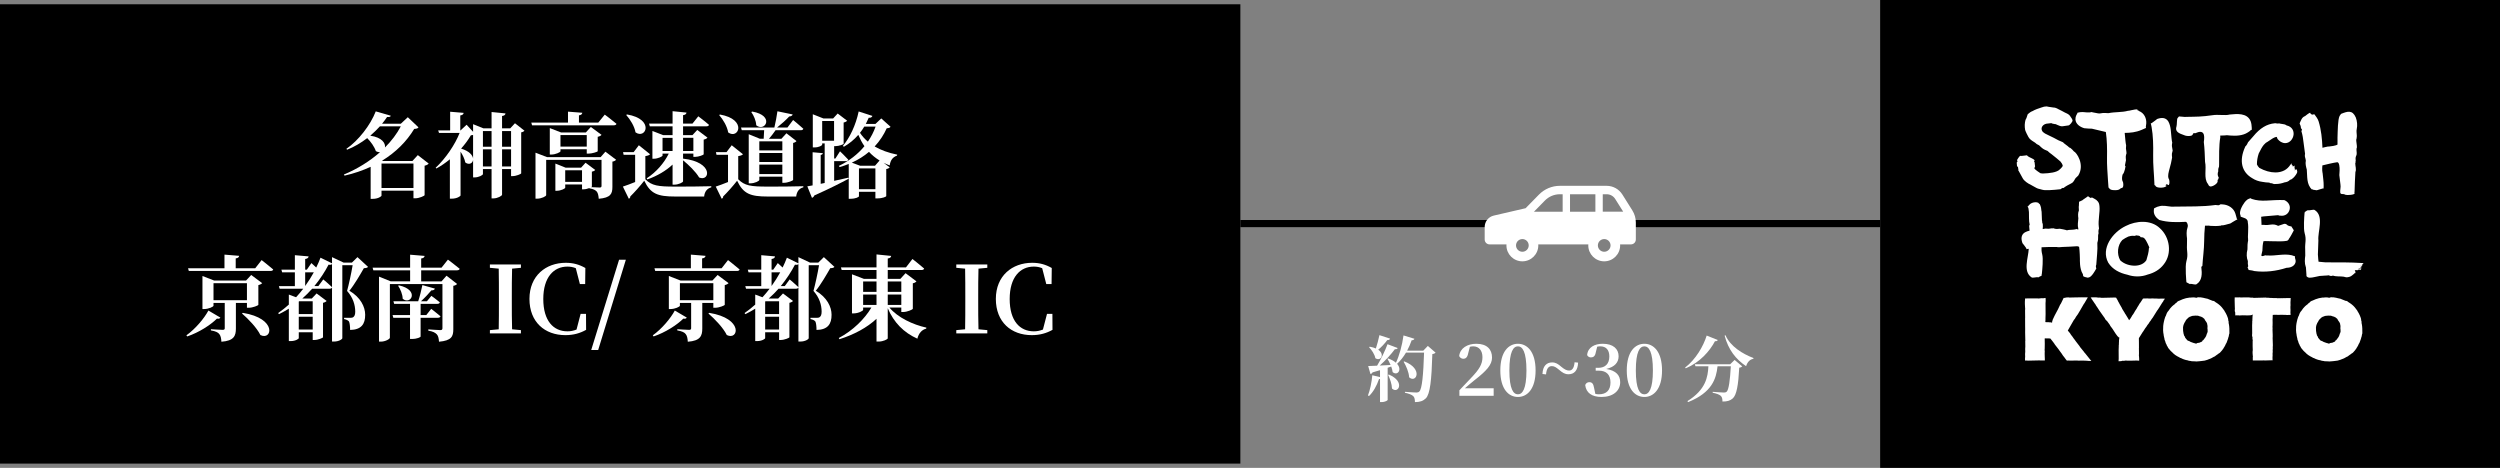 <?xml version="1.0" encoding="UTF-8"?><svg id="uuid-1403c3d6-3b88-4e1f-aebf-d1fe9d5de3ea" xmlns="http://www.w3.org/2000/svg" width="349.95" height="65.494" viewBox="0 0 349.95 65.494"><rect x="0" y="0" width="349.95" height="65.494" fill="#808080" stroke="none"/><defs><style>.uuid-f7747b91-926f-4521-b48e-ea54ba72203c{fill:#fff;}.uuid-188cc877-7164-419f-9692-8676e90a36f8{fill:none;stroke:#000;stroke-miterlimit:10;}</style></defs><g id="uuid-3ff93d63-25af-45c7-8cae-924be247fedf"><rect y=".598" width="173.626" height="64.297"/><rect x="263.183" width="86.767" height="65.494"/><path class="uuid-f7747b91-926f-4521-b48e-ea54ba72203c" d="M290.519,16.695c-.003-.436.168-.633.322-.945,0,0,.03.015.076.008.046-.007.249-.054.249-.054.469-.071.896.075,1.311.031.048-.005.108.001.156-.01,0,0,.004-.019.062-.04.059-.021.239.041.239.041,1.538.344.64-.005,2.208.115.876-.189,1.911-.098,2.717-.329.142-.01.308-.033.464-.081.259-.067.781-.148.841-.117.059.031.041.107.041.107,0,0,.023.046.1.038.03-.001.055.032.066.045.018.022.039.029.051.04.726.28,1.065,1.033,1.011,1.746l-.066.509s.071.074.018.115c-.053.041-.152.067-.152.067l-.439.194c-.855.363-1.584.416-2.379.43.041.367.056.736.101,1.079.028.253.055.488.099.656l-.025.443c.02.13.044.307.064.475.002.017-.015.113-.015.113,0,0,.004-.022.025-.023s.02.034.01.085c-.037.132-.093.289-.107.432-.016.133.013.395.028.546-.039.258-.09.503-.147.745.006.004.034.007.028.033-.006.025-.025.074-.017.081.005.004.011-.005.027-.035.005-.008.007-.007.008-.002.001.005-.007.02-.001.02.006-.001.009-.014.011-.016.012-.011.022-.019.029-.016,0,0-.092.895-.417,1.222-.071.305-.114.613-.015.894.099.125.109.306.121.445-.006.182.015.286-.093.471,0,0-.056.034-.119.059-.034.013-.065.013-.101.028-.065.025-.122.048-.137.054,0,0.0.041-.01.046.001.007.014-.016.029-.016.029-.254.218-.597.202-.908.194-.222-.019-.52-.04-.64-.264,0,0-.021-.035-.034-.058-.031-.018-.059-.015-.077-.058-.018-.043 0-.051-.001-.089-.01-.302-.05-.631-.068-.937-.064-1.054-.157-2.123-.133-3.162.022-1.197.008-2.399-.164-3.571l-1.97-.469c-.136-.005-.525.008-1.046-.06-.572-.163-1.218-.573-1.244-1.253ZM301.174,17.745c.232,1.292.249,2.626.225,3.954-.031,1.347.135,2.744.178,4.092.001.033.002.09.003.122.009.005.023-.012.038-.003.011.006-.003.01.019.025.022.015.033.005.041.01.014.023.034.058.034.058.12.225.418.245.64.264.312.007.672-.009.926-.227,0,0,.121-.092.094-.078-.027.014-.103.053-.103.053-.052.021-.133-.02-.117-.104.006-.033.046-.043.066-.073.02-.03.022-.039.082-.043.027-.002.09.021.15.046.026.011.001.034.018.052.01.011.02.014.038.012.007-.001.019-.006.027-.007.01-.001.03-.013.035-.004.004.007.011.014.011.014.009-.015.024-.034.031-.048.081-.159.064-.261.07-.428-.012-.138-.022-.32-.121-.445-.146-.413.015-.886.122-1.321.145-.53.285-1.038.37-1.603-.015-.15-.044-.413-.028-.546.013-.143.107-.358.107-.432s-.082-.474-.109-.65l.018-.344s.011-.018.029-.041c.018-.023.003-.058.003-.058-.043-.168-.07-.403-.099-.656-.097-.75-.05-1.625-.45-2.336-.351-.567-.951-.555-1.492-.367-.024.008-.079.022-.102.031-.015.012 0.0.019-.016.032-.094.074-.2.152-.292.225-.05.037-.292.211-.434.315-.044.032-.114.015-.131.027,0,0,.021.025.03.068.009.043.087.412.087.412ZM305.741,18.924l-.06-.025c.265.134.618.164.89.127.626-.081.16-.461.731-.379,1.206-.556,1.351.193,1.188,1.235.111.915.139,1.849.172,2.775.231.961-.226,2.311.401,3.086.069.146.14.321.34.362.348.026,1.013-.404,1.021-.715.001-.055-.003-.098-.004-.138l-.003-.066c.016-.024.064-.04.081-.065.033-.048.032-.146.056-.192,0,0,.005-.004.02-.003.004 0.0.007-0.0.009-.002.007-.004.009-.015.009-.015-.079-.167-.151-.33-.158-.509-.008-.145.028-.292.08-.432-.028-.223.011-.454.113-.64 0-.032-.017-.026-.017-.059 0-.03.019-.099.019-.13.01-1.228-.039-2.758.171-3.945l-.023-.214c.015.003.074-.008.178-.009.251-.001.522-.013.777-.044 0,0,0-0.0.001-0.0.138.015.278.03.426.042.814.066,1.771.039,2.497-.438,0,0,.129-.088.287-.195.045-.031.1-.118.145-.149.078-.053.089.041.107.017.018-.024.011-.128.006-.178-.004-.044,0-.121-.003-.164-.022-.293-.034-.577-.159-.902-.485-1.189-1.934-1.022-2.947-.926-.543.172-1.65-.038-2.378.091-1.559.223-2.107.205-3.689.234-.095.026-.291.006-.41-.011-.167-.019-.43-.037-.602-.05,0,0-.134.157-.181.212-.142.095-.091.972-.161,1.153-.278.786.376,1.013,1.071,1.259ZM321.937,17.325c.011-.007-.005.049.001.061.049.101.108.219.121.317l.03.234.083.113c.028.038.029.037.032.033-.005-.011.013-.022.013-.022.002-.003.013.055.003.1l-.032.145s-.057-.015-.044.029l.012.044c.161.523.241,1.058.306,1.658.056.483.122,1.021.202,1.515-.011.034-.021.068-.025.099-.024.102.001.25.014.321.056.237.103.32.116.521-.094.415.032.869.135,1.242.092.958-.068,2.059.726,2.798.019.003.052.006.065-.059.005-.024.055.077.083.082.122.019.268.041.345.053l.163.025.084-.021c.098-.024.539-.172.774-.232.069-.018.107.033.108.003.001-.03.001-.037.003-.088.004-.107.01-.275.01-.275.011-.597-.087-1.113-.134-1.682l-.011-.103s-.011-.028-.011-.028c-.094-.36-.024-1.055-.024-1.055.409-.095,1.513-.376,2.075-.447.298-.01.352.697.337,1.157-0.0.215-.015.432-.039.647.056.437.111.875.158,1.314.075.392-.079.768-.027,1.163.011.055.068.105.108.149.01.029.424.028.429.042.146.096.313.114.48.121.202 0.0.645-.019.885-.126.038-.017.096-.041.114-.092.018-.051-.037-.004-.037-.035.001-.07.022-.23.024-.299.015-.891.067-1.781.115-2.671.162-.366-.015-.804-.018-1.192-0-.035.003-.071.036-.126.033-.054-.023-.057-.014-.095.01-.043.023-.084.041-.124-.029-.232-.045-.478.045-.691.007-.02.027-.061.031-.082l-.033.098.018-.03c.144-.285.047-.591.045-.85-.005-.163.018-.256.06-.359.004-.367-.078-.637-.093-.927-.006-.141.013-.238.045-.318.009-.022.025-.081.036-.106.011-.026-.043-.021-.043-.021,0,0,.038-.072.038-.096.001-.098.003-.205.003-.205.005-.259-.09-.571-.005-.913.108-.474.054-1.102-.135-1.594-.476-1.089-1.145-.869-2.067-.504l-.204.296c-.256.526-.255,2.035-.291,3.045-.011.301.02.53-.001.784l.006.065c.007.077-.003.088.004.086-.017.067-.402.184-.599.211-.115.015-.421.048-.654.089-.025-.004-.047-.008-.062-.011l-.082.015c-.218.033-.511.121-.718.165-.054-1.252-.166-2.487-.537-3.692-.101-.351-.374-.7-.591-.995-.015.003-.044.015-.079.017-.046.003-.104-.004-.155.002-.026.003-.051.007-.072.011-.012.003.073.089.061.091-.023.005-.055-.056-.078-.051-.081-.065-.195-.161-.264-.216-.017-.014.03-.015.002-.078-.021-.002-.152.061-.152.061,0,0-.454.292-.571.416-.466.155-.588.649-.766,1.035.008.018.008.053.043.032ZM283.646,34.889c.009-.003.031-.016.056-.023.049-.013.11-.021.11-.021l.17-.018c-.049,1.274-.858,3.17.401,4.003.175.114.718-.088.917-.006,0,0,.027.015.064-.013.037-.027.072-.053.072-.053l.277-.136.111-.066s-.051-.008-.045-.057c.005-.046.031-.102.04-.183.067-.611.207-2.095.054-2.686-.111-.426-.119-.727-.099-1.017.721-.044,1.447-.049,2.173-.036.009.002.016.004.028.008l.065.019c.043-.003.199.001.246-.001.108-.006.262-.019.417-.032.68-.016,1.366-.06,2.048-.104.104.015.204.038.283.085-0.0.002,0,.007.001.02.088.496.111,1.702.111,1.702,0,0-.073,1.339.393,2.067.094.147-.014.3.152.377.183.076.326.103.488.133.026.005.058.005.063.032l.063-.028.126-.029c.367-.087.835-.917.974-1.177.026-.049.053-.114.051-.121-.002-.007-.009.009-.019.005-.007-.003-.015-.013-.021-.031-.032-.091-.066-.262.022-.452.052-1.008.214-2.011.148-3.027-.001-.016-.028-.076.003-.061.031.015.016-.038.025-.065.07-.205.084-.443.08-.613-.01-.14-.004-.447.026-.501l.037-.111-.019-.281c-.012-.132.041-.288.082-.416l-.032-.253c-.11-.884.182-2.062.098-2.845-.013-.066-.031-.335-.074-.399-.086-.213-.209-.363-.377-.496-.08-.079-.451-.256-.581-.33-.005-.003-.01-.008-.015-.011-.001.013.009.017.003.016-.019-.004-.034-.003-.041-0-.047.017-.103.038-.163.06-.035-.023-.036-.043-.069-.062-.036-.021-.105-.043-.137-.067-.021-.016-.041-.055-.059-.067-.02-.013-.037-.004-.055-.012-.024-.01-.028-.07-.047-.058-.006.004-0.0.012-.019.037-.019.025-.045.04-.075.059-.188.123-.498.327-.601.412-.029.023-.055.049-.082.074l-.44.202s-.019-.011-.027.013c-.008.023-.001.03-.002.045-.007.143-.013.3-.018.459-.001.03-.005.064-.009.099-.001.007-.011.019-.012.026-.001.011.006.018.005.029-.004.03-.007.06-.007.086-.003.168.015.305.02.451-.002.016 0.0.018-.002.031-.147.323-.118.754-.074,1.087-.03.472-.141.966-.008,1.452,0,0,.071.129-.075.104-.037-.01-.089-.029-.14-.044-.027-.008-.058-.012-.075-.019-.017-.007-.013-.013-.018-.014,0,0,.004.018-.004.032-.008.014-.049.022-.049.022-.267.077-.674.068-.967.094-.041.002-.099.013-.164.031-.022.006-.098.025-.121.033-.03-.008-.007-.027-.037-.035-.306-.078-.615-.147-.945-.197-.145.014-.399.042-.527.027-.138-.013-.29-.067-.417-.103-.026.003-.02.033-.048.036-.022.003-.077-.022-.1-.019-.168.02-.348.044-.479.064l-.427-.025c-.107.027-.243.048-.391.067.025-.228.036-.463.012-.702-.008-.078-.059-.113-.074-.192s.003-.204-.023-.284c-.004-.015-.013-.03-.018-.045-.018-.441-.036-.863-.048-1.218l-.001-.03c-.005-.007-.013-.013-.018-.019-.019-.325-.067-.644-.222-.968-.005-.011-.023-.067-.031-.046-.008.021-.01.028-.01.028,0,0,.001-.008-.015-.038-.015-.03-.062-.035-.062-.035-.015-.021-.089-.123-.089-.123-.107-.038-.236-.084-.35-.087-.391.002-.743.118-.997.44,0,0-.058.084-.094.132-.022.03-.091.026-.091.026,0,0,.008.029.017.045.026.042.043.025.06.066.017.04.055.131.055.131,0,0,.002.004.004.009.037.177.059.345.07.532.033.576-.039,1.195.103,1.772l-.012.011-.011.002s.016.023.015.048c-.001.025-.009.035-.009.035,0,0-.004-.035-.017-.026q-.013.008-.02.021c-.007.013-.024.013-.024.013-.001-.002 0.0.005.003.03.011.106.047.416.061.692-.229.054-.452.128-.66.245-.549.34-.536.922-.352,1.445.007.021-.007.035.01.06.014.022.014.003.026.019.071.091.17.221.241.31.032.044.171.236.272.374.046.063-.015.16.014.152ZM302.335,31.94c1.404,1.256,1.738,3.549.568,5.04-.571.768-1.388,1.223-2.265,1.45-.897.345-1.929.35-2.837.028-1.071-.23-2.092-.737-2.693-1.696-1.063-1.972.594-4.242,2.457-5.13,1.429-.733,3.497-.912,4.77.309ZM300.182,33.375c-.163-.183-.406-.163-.519-.17-.013-.001-.025-.002-.034-.004-.007-.011.014-.011.011-.02-.003-.009-.029-.026-.036-.039-.043-.099-.155-.138-.273-.158l-.108-.009c-.096-.036-.186-.045-.283-.001l-.09.043c-.27-.028-.525-.017-.786.061-.05.008-.095.023-.142.035-.293.131-.576.293-.839.482-.684.713-.794,1.974-.295,2.843.551.525,1.357.77,2.102.751.634-.022,1.226-.255,1.561-.766.16-.509.337-1.18.352-1.631-.007-.159.013-.099.063-.131.021-.015.018-.056-.033-.095-.03-.026-.304-.803-.65-1.191ZM313.199,30.706s-.075-.019-.084-.081c-.005-.034-.026-.094-.026-.094l-.17-.602c-.227-.8-1-1.271-1.776-1.315l-.302-.019-.176.098c-.037.02-.047.027-.06.037-.028.026-.43-.034-.465-.036-.905.124-1.847.184-2.802.198-.297-.002-3.151.034-3.369.037-.558-.036-1.221-.241-1.795-.033-.059.011-.117.023-.178.045-.091.028-.381.18-.479.236,0,0-.028.351-.028.351-.017.536.325.968.762,1.26,1.229.36,2.497.327,3.733.263.012.008.037.023.037.023.13.087.17.205.217.398.006.027.007.058.012.086-.005.07-.01.14-.015.211-.005.015-.014.03-.019.045-.194.552-.137,1.088-.075,1.591-.012.32-.017.616-.01.865-.051.999.201,1.331-.077,2.285-.217.746,0,2.956,0,2.956l.428.225.089.047c.025-.01-.003-.048.031-.049.24-.011.693.157.848.062.817-.507.807-1.469.689-2.43.011-.013.025-.02.034-.035,0,0,.018-.029.03-.048.026-.014.064-.035.083-.045.065-1.143.244-2.326.251-3.472.008-.729.036-1.458.116-2.177.036.002.073.005.105.005.118.002.243-.002.362-.007.006-.003.015-.008.022-.011.083.017.168.03.25.041.507.043,1.007.036,1.499-.031.021-.003.051-.011.061-.018.036-.026-.016-.05.005-.049.04.002.153.034.198.026.233-.042.464-.098.693-.169.089-.028.243-.053.332-.085.104-.039.194-.125.357-.218.175-.099.36-.21.499-.291.039-.023.184-.047.163-.073ZM321.241,35.949l-.033-.061s.042-.008.054-.017c.013-.009.003-.022.003-.022,0,0-.091.002-.163-.016-.136-.034-.296-.1-.296-.1-1.113-.264-2.268.11-3.39.027-.061-.004-.191.006-.252-.001-.037-.004-.006-.026-.043-.032-.092.022-.381.156-.469.119-.023-.003-.028-.02-.058-.04-.03-.019-.05.018-.059.013.003-.037.016-.123.034-.201.033-.151.09-.373.121-.532-.001-.376.044-.964.157-1.328.198-.009.396-.017.611-.003.22.008.664.016.885.019.509.006,1.279.04,1.78-.066.048-.006.147-.063.219-.148.024-.028.012-.058.038-.092.228-.308.506-.833.632-1.079.014-.028.028-.066.038-.086.02-.039.045-.059.045-.059-.062-.148-.268-.379-.367-.568l-.027-.005s-.005.024-.018.024c-.013-0-.003-.016-.029-.007-.026.008-.026.029-.026.029,0,0-.006-.101-.063-.071-.054.029-.166-.031-.166-.031-.34-.085-.207-.281-.65-.284-.009-.005-.841.29-.851.285-.785-.42-1.219-.013-2.017-.14-.068.004-.232.004-.308.007-.008-.16-.044-.978-.048-1.084.001-.02-.048.001-.051-.003-.015-.101.677-.119,1.135-.168.377-.032.912-.072,1.323-.113.035.013.039.066.075.076.031.009.094-.025.125-.018.04.009.08.015.12.02.568.069,1.105-.235,1.256-.883.133-.585-.23-1.077-.742-1.3-.776-.046-1.737.031-2.503.068-.717.035-1.389-.004-2.06-.231-.064-.037-.181-.106-.181-.106-.121.05-.367.128-.448.207-.285.211-.471.499-.645.787-.211.392-.412.766-.365,1.252.013.022.032.056.05.088.011.072.039.255.039.255.128.048.316.115.444.16.32.091.568.284.553.65.155.739-.059,2.077.052,2.358-.004.022-.037.044-.036.068.002.062.038.031.035.048-.031.187-.073.393-.087.61-.014.23-.018.446-.013.679-.161.615-.127,1.184.058,1.643-.019.242-.011.484.047.724-.022.043-.067.121-.071.137-.004.015-.027.014-.03.019-.003.006.019.01.006.018-.004.011.013.009.017.016.004.009.008.018.012.027.04.086.079.174.121.256.009.017-.041.032-.032.049.043.006.146.013.193.019.218.029.473.065.659.132,1.508.196,3.06.009,4.504-.461.5.005,1.087-.199,1.24-.739.07-.218-.023-.5-.058-.599l-.028-.194ZM330.637,36.988c.01.002.048.006.053.004.016-.007.004-.027.018-.034.032-.017.065-.016.087-.031.033-.024.056-.097.027-.086-.035.014-.048-.013-.097-.02-1.712-.113-3.471-.095-5.196-.096-.564-.05-.983-.1-.978-.09.006.012-.085-.63-.092-1.002l.068-1.973c-.124-1.256.853-3.411-.527-4.268-.178-.108-.716.109-.917.033,0,0-.07.013-.133.037-.063.024-.199.143-.199.143l-.147.072s.025.007.021.048c-.002.019-.031.058-.033.085-.043.489-.173,2.187.012,2.823.278.954.026,1.287.077,2.285-.007.249-.002.545.01.865-.062.503-.119,1.038.075,1.591.005.015.013.03.019.045.029.422.059.826.08,1.171.001.015-.028.007-.027.022l.032.053c.101.133.287.214.451.208.463-.003.925-.173,1.381-.242.123-.002.245-.012.365-.027.015 0.0.03-.002.045-.001.016-.013.254-.015.278-.022.172-.014.36-.005.539-.037.017-.004.039-.008.063-.012.046.024.1.053.122.063.091.028.174.049.271.033.068-.013.125-.032.179-.051.468.165,1.031.081,1.486.151.16.021.265.078.407.101.016-.002.023-.013-.003-.033-.011-.009.079.022.093.02.275-.04.495-.078.753-.308.091-.086.164-.141.221-.181.027-.019.012-.084.057-.072.034.009.09.001.108-.012.018-.013.032-.034.039-.051.006-.016-.016-.035-.019-.062-.003-.034-.006-.077-.017-.141-.003-.021.009-.044.004-.069-.001-.005.041-.006.04-.01-0-.001-.029-.006-.033-.008-.003-.001-.002-.003-.003-.005-.001-.001-.001-.002-.003-.002-.012-.004-.034-.007-.035-.009-.007-.015-.019-.033-.022-.046-.003-.006.005-.012.009-.017.002-.003.004-.005.002-.008-.005-.008-.064-.01-.068-.018.006-0.0.058.001.064.001.132-.004.313.048.434.013.005-.002.008-.005.009-.009.003-.007.003-.016.013-.014.024.004.095-.007.068-.018-.03-.001-.074-.004-.104-.004-.024-.001-.056.002-.043-.014.013-.016.03-.007.059-.011.042-.006.083-.005.125-.002.033.003.061.003.094.007.025.003.05.002.076.005.014.001.029.007.042.007.014 0.0.028-.001.042-.005.007-.003.014-.006.021-.011.02-.015.001-.036.015-.052.008-.01.021-.018.042-.026-.108-.003-.357-.027-.396-.037-.009-.002-.013-.006-.014-.01-.001-.005.03-.006.036-.011.004-.004.011-.007.014-.011.004-.005-.001-.008-.018-.012-.027-.006.033-.004.051-.005.064-.001.139.012.208.018.026.002.052.004.076.003.006-0.0.01-.002.013-.004.004-.003.008-.007.016-.009.005-.004-0-.007.003-.018.003-.009.007-.017.01-.025.002-.006.004-.012.004-.019 0-.006.011-.023.018-.026.012-.006.044-.006.065-.007.005-0.0.008-.002.011-.004.004-.003.005-.006.005-.006,0,0-.078-.002-.142-.004-.003,0-.029-.001-.029-.001,0,0,.001.004.002.005.003.003.011.007.009.007-.014-0-.029-.002-.037-.002-.001,0-.007-.005-.005-.007.003-.002.006.001.013-.003.003-.002-.022-.002-.021-.01 0-.004.002-.022.004-.041 0-.005.001-.009.001-.014 0-.004-.008-.013-.008-.017 0-.003.003-.004.006-.005.003-.001.005-.003.004-.009-.001-.004.001-.008.004-.011.008-.007.035-.005.059-.004.004 0.0.007 0.0.009-0.0.005-.001-.002-.007.003-.008.008-.002.025.002.035.002 0-.012-.001-.026.001-.038.003-.016.023-.033.028-.045.006-.014-.003-.031-.026-.034-.054-.002-.108-.003-.163-.005-.016-.014.03-.015.052-.019.024-.005.109.004.13-.003.024-.008.036.002.053-.008.008-.005.023-.01.027-.017.008-.014.002-.034.009-.051.014-.032.042-.053.05-.083.003-.01.004-.02.001-.032-.003-.019-.021 0-.029-.009-.003-.003-.006-.006-.011-.009-.009-.005-.032-.006-.045-.008-.018-.003-.02-.002-.026-.007-.006-.005.011-.004.039.001ZM314.673,19.931c-.068.182-.167.353-.3.517-.017.021.001-.058-.016-.037-.039.051-.064.13-.078.145-.881,1.926-.514,3.53,1.003,4.397.406.267.88.437,1.406.504.308.06.651.097,1.013.107.009.005.01.012.018.012.002,0,.017-.002.027-.004-.007.003-.014.008-.004.014.017.011-.066.009-.079.023-.02.022.011.005.033.009.022.004.104.017.104.017.17,0,.317.036.435.105.025.017.063.024.129.024.053,0,.118-.005.172-.011,0,0,.071.001.071.001.38,0,.786-.078,1.192-.228.319-.032.592-.157.735-.337l.033-.019.187-.068c.35-.214.635-.61.772-.883.092-.179.006-.381.004-.381v0c-.009-.071-.053-.147-.126-.147l-.034.005-.026.014-.039.057c-.012.018-.032.048-.053.076l-.005-.003c-.002-.001-.004-.002-.006-.003-.006-.002-.013-.003-.02-.01-.003-.003-.006-.008-.009-.015-.002-.004.012-.034.012-.043 0-.012-.013-.003-.014-.009.014-.019.028-.038.04-.059,0,0,.013-.037.017-.05.004-.012-.028-.019-.029-.027-.001-.008-.011.012-.016.02-.005.009-.014.005-.014.005l.013-.03s.006-.012.007-.019c.001-.004-.002-.005-.002-.007-.001-.003-.004.009-.006.014-.002.004-.005.006-.005.006l.005-.023-.008-.004-.015-.007 0-.022c-.003-.04-.007-.062-.01-.086-.001-.005-.001-.01-.001-.015,0-.023.011-.05.01-.065-.001-.024-.033-.007-.036-.013.018-.036.043-.084.056-.122.002-.007.002-.009.001-.011-.002-.002-.007-.001-.008-.008-0-.003.012-.019.006-.024-.019-.015-.028-.045-.031-.036-.003.009-.024.022-.031.028-.005.004-.01.009-.015.014-.015.016-.03.035-.045.035-.008,0-.026-.006-.058.004-.008.003-.017.006-.027.011-.016.008-.035.02-.057.037-.009.007-.017-.004-.026.005.002-.019.028-.072.026-.088-.007-.048-.055-.051-.061-.086-.001-.006-.002-.011-.004-.016-.005-.013-.012-.02-.012-.02,0,0-.031.041-.05.057-.006.005-.011.013-.014.012,0,0,.01-.017.012-.024.001-.004-.005-.001-.004-.006.001-.004.003-.009.005-.013.002-.004.016-.022.017-.026.005-.011.001-.016-.008-.011-.026.014-.004-.14-.013-.151,0,0-.025.07-.057.083l-.032.013s.033-.055.015-.051l-.018.004.07-.097s.016-.042.014-.061c-.003-.023-.039.042-.06.063-.048.047-.104.109-.127.142-.238.369-.532.645-.874.822-.361.183-.778.279-1.211.279l-.043 0c-.711,0-1.485-.222-2.226-.633-.143-.137-.259-.3-.343-.484-.006-.508.077-1.011.25-1.529l.089-.176c.179-.358.382-.763.625-1.045.095-.11.18-.193.274-.272.177-.095.354-.218.525-.337.297-.206.605-.419.91-.49.025-.003.044-.006.06-.006s.029.002.046.01c.019.02.051.123.067.172.012.038.023.072.041.105l.027.03c.125.137.233.255.434.38.204.114.41.172.612.172.65,0,1.104-.601,1.167-1.182.055-.508-.171-1.113-.977-1.298-.184-.15-.425-.179-.639-.204-.095-.011-.184-.022-.259-.042l-.131-.033-.142.007c-.041.006-.081.009-.122.009-.088,0-.182-.014-.279-.042l-.012-.004-.012.002c-.033.004-.058.007-.076.011l-0-.001c-1.086.097-2.058.688-2.971,1.804l-.757.86-.004.011ZM284.204,25.831c.059.03.152.085.259.147.528.307.772.434.963.461.248.075.65.184.845.177h.002c.211.006.42.004.625-.003.504-.018,1.005-.07,1.407-.113,0,0,.073-.01.136-.017s.074-.067.102-.084.136-.086.169-.088c0,0,.095-.001.155-.005.059-.004.118-.101.118-.101.106-.091.568-.344.934-.526l-.001-.002c.372-.169.447-.507.623-.743l.365-.351.03-.05c.914-1.515-.275-3.215-.635-3.343-.117-.169-.343-.36-.44-.439l-.051-.041-.156-.063c-.11-.117-.275-.242-.507-.414-.093-.069-.23-.171-.283-.218l-.043-.071-.105-.057-.587-.253c-.232-.127-1.009-.546-1.349-.685l-.521-.259c-.068-.06-.141-.109-.215-.158-.019-.013-.044-.029-.066-.044l-.02-.024c-.118-.144-.24-.371-.147-.636.086-.244.319-.434.625-.509.081-.007.205-.023.38-.045.112-.015.262-.034.321-.039.036.013.08.034.115.049l.042.018c.106.049.475.08.475.08l.19.093c.294.144.522.21.728.204,0,0,.704-.092.873-.124.169-.032.595-.53.554-.721-.041-.191-.251-.452-.251-.452-.28-.507-.628-.475-1.257-.863l-.106-.052c-.037-.014-.174-.087-.251-.128-.364-.194-.561-.292-.802-.286-.046-.002-.228-.034-.297-.045-.158-.027-.266-.045-.355-.051l-.305-.062-.361.037-.375.116c-.416.135-.845.274-1.234.5-.234.079-.447.245-.556.342l-.128.113-.186.56c-.005.016-.007.021-.051.073-.1.12-.214.75-.167,1.181l.016.147.01.016c.001.028.001.059.002.085.003.15.141.443.225.619.061.148.21.421.249.484.171.325.499.527.767.693.064.04.129.08.18.116.116.136.294.253.53.35.112.055.384.455.874.659.137.057.256.107.336.141.126.121.389.363.595.486.27.185,1.207.996,1.207.996,0,0,.427.499.29.681-.079.105-.211.28-.267.319l-.051.034-.04.046c-.412.473-1.547.567-2.326.595-.043.002-.086.002-.13.002l-.279-.037c-.11-.059-.753-.504-.821-.631l-.018-.031c-.055-.086.155-.248.072-.414l-.049-.451-.057-.088c-.062-.097.086-.077.048-.175l-.016-.043-.025-.039c-.088-.136-.751-.381-.881-.499,0,0-.106-.119-.151-.138-.045-.018-.203.026-.203.026-.182.024-.476.059-.558.062,0,0-.153-.036-.22.008-.067.044-.38.499-.397.568-.017.069.084.146.084.146-.012.025-.027.053-.04.073,0,0-.065.081-.081.118-.016.037.004.143.004.143.015.607.121.394.167.495.017.067.055.369.058.4.003.031-.019.066-.013.089.006.024.032.019.056.063.024.044.559,1.02.559,1.02.185.369.777.766,1.07.882ZM292.732,50.519l.009.011c-.118,0-.24-.002-.358-.007-.114-.006-.24-.015-.313-.031h0c-.144-.007-.295.01-.432-.019l-.132.001-.072.001-.07.001-.144 0c-.153.007-.307.021-.456-.008-.11.005-.219.01-.328-.002-.254.006-.508.028-.761.008-.031-0-.061-.002-.091-.009l-.269.013-.18-.227c-.053-.07-.105-.142-.155-.216h0s0,0,0,0c-.14-.169-.28-.338-.382-.529-.017-.014-.028-.03-.034-.049-.108-.134-.215-.269-.305-.413-.015-.022-.029-.045-.042-.068l-.018-.015-.009-.022h0c-.036-.032-.064-.07-.085-.113l-.428-.549c-.043-.055-.085-.112-.103-.169-.047-.034-.079-.083-.105-.137-.078-.089-.152-.181-.217-.282l-.127-.158-.063-.079-.047-.063c-.025-.001-.05-.002-.076-.005-.03-.003-.065-.007-.097-.013-.213.003-.431.004-.616-.009l-.009.101h0c.023.437.005.89,0,1.333-0.0.028-.006.055-.01.082v.034c.004.023.004.047,0,.07v.028c.02.12.024.243.006.368v.206s-0,0-0,0l.006.213c.01.046.01.094.003.143l.011.243.004.273-.656.002c-.02 0-.041-.008-.061-.012l-1.562.035c-.12.003-.221-.003-.361-.017l-.133.004c-.003-.095-.005-.215-.003-.297.002-.085.007-.169.019-.253h0c-.018-.238-.017-.474.013-.706v-.002c-.004-.242-.023-.485.01-.723-.009-.041-.013-.082-.003-.125l-.008-.625.013-.012v-.022l-.003-.043-.025-1.124.005-.477-.006-.459-.004-1.059c.002-.011.004-.022.006-.032l-.008-.727c-.001-.141-.01-.282-.002-.424.004-.043.012-.081.023-.114l.003-.007c-.005-.01-.011-.023-.017-.045-.012-.212-.028-.425-.035-.637-.003-.106-.004-.213-0-.32.003-.053.006-.106.009-.16.005-.06.011-.121.017-.183l-.003-.097v0s-0-.011-0-.011l.316-.012c.091-.002.183-.003.275-.001h.001c.073-.011.148-.011.223-.003h0c.306 0.0.611-.012.917.001.12.023.238.023.352-.006.129-.03.27-.018.408-.019-.017.013-.031.023-.044.031.022-.004.043-.011.06-.021.08-.023.224-.04.362-.052.007.07.012.147.015.229.001.064.003.127.004.192-.001.102-.008.206-.022.312l.008,1.543c-0.0.221-.012.442-.018.663.009.102.008.2-.013.293.005.021.004.046-.003.052.004.033.005.063.004.096.034.001.066.005.104.011.017.001.04.003.059.006.065-.008.128-.004.191.004.079-.004.157-.006.227.014.022-.005.042-.003.058.004.075-.003.154-.011.206.021l.007.002h0c.066.017.074.023.034.04h.027l.035-.069c-.001-.074-0-.152.056-.268-.001-.044.022-.096.047-.15.161-.351.326-.701.519-1.037.147-.255.274-.517.393-.784.061-.139.12-.278.215-.39v-.002c.002-.022.012-.041.029-.056.012-.045.03-.088.062-.126l.293-.609.163-.003-.001.001.046-.012.03-.011c.02-.006.041-.012.063-.017.043-.009.089-.015.136-.019.095-.007.196-.006.299-.002 0.0.006.006.011.011.016l.064.004.269-.008.205-.006c.424-.012.849-.023,1.275-.023.036-.001.072,0,.107.002.235.006.479.008.718.008l-.038.064-.221.374-.218.374c-.017.027-.036.053-.055.077l-.024.024c-.119.233-.264.453-.393.681l-.085.152c-.089.121-.163.25-.233.386-.073.142-.157.272-.25.388l-.071.1c-.02.029-.041.056-.063.081l-.002.002c-.078.185-.191.34-.317.481-.054.072-.097.149-.132.229l-.382.665-.19.333-.095.167-.024.042-.005.011-.009.019c-.008-.016.13.154.215.255.051.061.111.118.145.19.04.085.102.165.167.245.092.114.186.228.255.352.018.013.029.028.033.046.123.131.205.283.314.422l.41.531c.064.083.137.164.173.253l.555.684c.028.035.05.076.075.114h0c.024.022.051.041.071.066l.873,1.089ZM286.206,44.511c.001-.024.001-.048.003-.072l-.003-.145v.217ZM286.211,44.7c-.002-.027-.003-.054-.005-.081v.107c.002-.009.002-.017.005-.026ZM302.851,42.093c-.033.087-.083.169-.151.238l-.087.131h0s-.085.14-.085.14c-.012.035-.032.066-.059.092-.138.248-.305.48-.459.719-.008.013-.024.022-.036.033l-.634,1.016c-.047.076-.101.146-.16.21-.081.137-.163.273-.272.387h0c-.086.162-.187.312-.311.443l-.001.001c-.1.156-.187.322-.315.456-.01.031-.024.059-.051.081l-.258.403-.016 0-.009.014-.016.03-.456.731-.073.105-.002.222.006.352.004.812c-.002.009-.004.017-.006.025l.008.557c.001.108.01.216.002.325-.004.033-.012.062-.023.087l-.003.005c.005.007.011.018.017.034.009.113.018.227.026.341.004.062.007.102.009.182.002.075.003.152.001.226-.13-.002-.278-.01-.364-.027l-.061.003h0c-.142.011-.284.017-.428.013h-.001c-.056.011-.113.011-.171.003h-0c-.234-0-.469.012-.703-.001-.092-.023-.182-.023-.27.006-.099.03-.207.018-.312.019.013-.013.024-.023.034-.031-.017.005-.033.011-.046.021-.066.026-.134.044-.205.056-.102.012-.239.017-.361.015.001-.121.009-.271.022-.371l-.008-1.183c0-.169.012-.339.018-.508-.009-.078-.008-.153.013-.225-.005-.017-.004-.032.003-.046-.008-.102-.006-.202.006-.301.001-.016.003-.031.006-.047-.008-.05-.004-.098.004-.146-.004-.061-.006-.121.014-.174-.005-.017-.003-.032.004-.044-.003-.058-.011-.118.021-.158l.002-.005h0c.017-.051.023-.057.04-.026v-.021l-.033-.049c-.057-.022-.115-.047-.174-.127-.033-.013-.061-.047-.089-.083-.179-.236-.355-.475-.505-.732-.114-.195-.244-.377-.382-.553-.072-.091-.146-.181-.179-.29l-.002-.001c-.016-.009-.025-.022-.027-.04-.028-.024-.051-.051-.062-.088l-.315-.433h.001c-.121-.058-.207-.186-.288-.321.005-.003.006-.01.008-.016l-.024-.043-.121-.167-.092-.127c-.192-.263-.383-.527-.564-.798-.016-.022-.031-.046-.045-.069-.053-.09-.109-.178-.168-.265l-.096-.141-.146-.21c-.013-.021-.024-.043-.033-.065l-.007-.025c-.062-.079-.12-.161-.175-.245l-.219-.325-.152-.218c-.049-.085-.1-.167-.157-.253.118 0.0.23-.003.347-.007.115-.005.236-.006.352-.003l.068.003.044.004c.029.003.057.007.086.013.031.003.062.006.093.01.027.003.053.007.078.013l.002.001c.153-.027.298-.01.441.027.068.01.136.007.203-.004.505-.008,1.01-.019,1.515-.036l.092-.006c.018-.001.025-0.0.051.001.028.002.055.004.081.009.037.007.074.011.112.015.021.042.042.082.065.121.018.031.037.062.056.094.059.095.119.191.155.295.014.011.021.024.019.038.083.11.125.238.193.354l.257.446c.04.07.089.137.101.212l.355.575c.018.029.029.063.043.095h0c.017.018.037.035.05.056l.449.735c.021.035.039.07.061.128.013-.01.027-.017.045-.024h0c.046-.061.069-.13.157-.215l.053-.086.028-.048.028-.046.058-.094c.057-.103.107-.211.192-.292.041-.074.081-.147.135-.212.098-.168.183-.344.303-.499.013-.02.027-.039.044-.055.092-.174.182-.349.301-.511h0s0,0,0,0c.08-.148.159-.297.274-.419.004-.017.013-.029.026-.037.065-.115.13-.229.211-.332.012-.017.024-.033.039-.049l.006-.021.015-.014h0c.011-.03.026-.058.044-.081.013.001.026.003.039.005l.547-.015c.053-.001.108-.002.151.019.043-.017.087-.013.132-.003.09-.009.181-.013.272-.005.154-.002.309-.028.461.007.193-.003.386-.004.576.018h0c.145-.01.29-.012.435-.011l.46.008-.096.139c-.013.019-.033.039-.051.058l-.013.02c-.005.015-.015.03-.03.045l-.012.018ZM296.698,48.61c-.001.018-.001.036-.003.055l.003.111v-.166ZM296.698,48.446c-.002.006-.002.013-.005.02.002.021.003.042.005.062v-.082ZM306.412,41.669h0s0,0,0,0ZM311.998,45.362c.077.409.079.826.074,1.242-.002.051.001.103-.024.149-.029.055-.039.117-.046.182-.009.092-.021.185-.066.266.004.015-0.0.026-.011.034-.012.113-.063.211-.094.317l-.144.395c-.027.06-.05.125-.099.166-.037.084-.071.169-.112.251l-.136.24c-.014.025-.035.045-.053.067h0c-.006.02-.008.042-.019.059l-.218.303c-.075.099-.164.187-.246.28-.065.078-.15.138-.239.174h0c-.072.053-.13.132-.215.16l-.066.048-.036.027-.035.026-.072.052c-.037.03-.073.062-.111.09-.041.024-.084.044-.131.054-.057.037-.113.075-.177.098-.132.085-.274.156-.424.205-.017.008-.035.013-.055.015-.145.062-.291.131-.45.163h0s0,0,0,0c-.129.04-.261.082-.396.079-.012.008-.024.01-.036.006-.104.021-.209.039-.315.039-.017.001-.033.001-.05-0l-.013.008-.015-.004c-.028.013-.057.016-.087.012l-.428.033c-.043.004-.087.005-.121-.018-.035.016-.07.01-.106-.002-.073.006-.146.007-.219-.004-.124.001-.251.005-.367-.044-.077-.009-.154-.018-.23-.03-.075-.018-.149-.041-.221-.069h0c-.137-.018-.271-.046-.4-.096-.129-.047-.261-.086-.383-.15-.015-.007-.028-.019-.042-.03-.006-.003-.013-.006-.019-.008-.015-.002-.028-.008-.039-.017-.004-.002-.009-.004-.014-.006-.076-.012-.15-.035-.209-.09l-.11-.062h0l-.117-.059c-.03-.006-.056-.02-.078-.041-.2-.108-.389-.243-.558-.397-.009-.008-.014-.022-.021-.034-.251-.201-.467-.443-.664-.698-.048-.055-.074-.123-.1-.189-.07-.107-.152-.21-.174-.339h0c-.074-.127-.149-.255-.16-.403l-0-.001c-.047-.14-.129-.272-.125-.425-.014-.022-.024-.046-.02-.074-.03-.124-.07-.246-.085-.373l.012-.009c-.001-.004-.001-.009-.002-.013l-.007-.026c-.018-.113-.045-.226-.057-.34l-.026-.345c-.006-.098.006-.196.01-.293l.007-.283c.031-.215.045-.434.104-.644.004-.006.007-.012.01-.018l.048-.219c.02-.072.046-.142.068-.214.028-.082.045-.17.087-.247.015-.023.032-.041.051-.055l.004-.003c-.003-.008-.004-.017-.004-.032.081-.249.18-.503.374-.693l.028-.041h0c.061-.097.122-.196.2-.282l0-.001c.022-.041.055-.074.092-.103h0c.066-.069.125-.143.193-.21.071-.064.142-.126.218-.183.07-.033.126-.078.168-.14.048-.07.127-.112.197-.162-.002.017-.003.03-.005.041.009-.012.016-.024.019-.039.092-.153.25-.25.435-.305.148-.064.293-.138.445-.193.154-.048.305-.11.463-.145.136-.029.273-.051.41-.071.061-.018.123-.024.183-.011.013-.007.025-.007.038-.002.081-.018.162-.027.243-.025.013.001.026.002.038.004.04-.009.079-.007.119-.001.049-.006.098-.01.141.008.014-.005.026-.004.036.003.046-.004.095-.015.128.015l.004.002h0c.041.016.046.021.021.039.006,0,.011-.001.016-.001.016,0,.031.002.047.002.04-.033.084-.066.164-.066.025-.019.06-.022.097-.023.121-.006.242-.006.362.011.12.015.241.026.358.059.176.059.358.077.535.123.093.021.187.04.261.099l.001-.001c.015-.003.028.001.037.012.031-.001.059.01.082.032.135.055.276.1.408.164l-.001 0c.115-.013.228.051.338.122-.003.005-.002.011-.002.017.011.008.023.015.032.025l.144.093.11.071c.118.069.218.162.325.247.109.083.202.184.295.286.016.017.031.034.046.052.057.067.108.137.16.208l.086.114c.043.057.091.111.126.173.01.018.018.037.024.057l.004.022c.101.135.178.286.247.439l.051.1c.03.092.065.179.104.269.042.093.069.19.08.284.004.026.007.052.009.078.003.022.003.044.003.066l-0.0.002c.054.116.07.238.054.36-.002.057.008.111.026.164ZM306.428,41.78c.018-.003.037-.004.054-.007-.005-.001-.011-.001-.016-.003-.013.003-.025.006-.038.01ZM306.218,41.825c.045-.01.088-.021.134-.03-.014.002-.028.006-.043.006-.03.008-.061.016-.091.024ZM306.95,48.093c-.006-.002-.012-.004-.017-.008-.013-.002-.026-.004-.039-.006.019.005.037.01.057.014ZM307.005,48.106c-.002-.002-.004-.003-.006-.005-.008.001-.015 0-.022-0.0.009.002.019.004.028.006ZM309.021,46.426c.013-.163.001-.328-.024-.487-.002-.02-.017-.038-.001-.058.019-.024.017-.049.012-.074-.007-.035-.011-.071.004-.109-.008-.004-.008-.009 0-.014-.023-.041-.003-.087-.01-.131-.009-.055-.025-.108-.037-.162-.006-.026-.021-.049-.004-.079-.032-.067-.059-.135-.098-.197-.005-.01-.004-.023-.005-.035h0c-.008-.005-.02-.007-.024-.014-.051-.083-.105-.166-.169-.238-.026-.03-.043-.067-.046-.114h0c-.021-.03-.059-.045-.064-.09l-.024-.023-.015-.011-.014-.011-.029-.023c-.035-.018-.072-.033-.086-.077-.026-.011-.052-.022-.069-.046-.057-.032-.125-.039-.173-.085-.007-.004-.013-.009-.017-.018-.065-.015-.132-.017-.189-.055-.057-.004-.112-.005-.158-.051-.006.004-.011.002-.014-.006-.045-.001-.088-.002-.129-.022-.007-.002-.013-.005-.019-.01l-.006.005-.005-.006h0c-.013.008-.025.005-.036-.004l-.178.006c-.018.001-.036.003-.051-.017-.014.018-.029.015-.044.005-.03.011-.059.016-.091.009-.052.005-.098.041-.154.013-.064.009-.125.031-.193.023h0c-.104.053-.218.075-.323.124-.006.003-.015.001-.024,0-.003.001-.005.003-.008.004-.004.006-.009.009-.017.008-.002.001-.004.002-.006.003-.018.033-.042.054-.079.055l-.045.028c-.014.012-.029.022-.042.036-.004.015-.013.023-.028.025-.064.073-.138.132-.202.202-.004.004-.013.002-.019.004-.079.109-.15.223-.202.345-.012.027-.03.05-.056.069-.019.05-.027.103-.074.14h0c-.008.063-.024.119-.072.168l-0.0.001c-.017.061-.01.126-.054.18.006.012.008.023-.004.032-.01.053-.012.108-.016.162l-.013.002c-0.0.002-.001.004-.001.006.001.004.001.007.002.012-.007.098.008.196.007.292-.002.041-.001.082-0.0.123l.012.118c.016.09.02.181.043.269-.002.004-.003.006-.004.009.015.061.029.121.051.18.012.034.03.066.033.104-.001.012-.005.024-.012.035l-.002.003c.006.001.013.002.02.005.032.047.067.09.093.137.031.045.052.093.053.155l.012.017h-0c.035.034.066.07.088.111l0.0 0c.019.009.028.025.035.044h0c.049.06.103.114.151.174.005.038.027.059.067.058.044-.001.064.028.091.049-.011.008-.02.013-.028.017.007,0,.015-.002.025-.007.096-.018.157.002.198.076.053.032.112.053.168.08l.176.062c.052.013.101.037.152.057h0c.026-.004.05-.001.069.023.006-.004.011-.003.015.005.034-.003.065.004.096.021.005.002.01.004.015.007.017-.007.032-.002.048.006.02-.003.04-.004.056.017.006-.004.011-.003.015.005.019-.002.039-.009.052.023l.002.002h0c.016.018.016.025.007.04.003,0,.006 0.0.009 0.0.007,0,.013-.001.02-.001.017-.035.034-.071.066-.076.009-.021.023-.025.037-.029.095-.021.184-.05.28-.051.073-.004.142-.026.201-.07.031-.022.061-.041.105-.028v-.001c.001-.009.006-.012.014-.007.006-.014.014-.022.029-.018.048-.03.094-.062.136-.101l0.0.001c-.007-.077.032-.098.071-.124.004.004.008.008.012.011.005-.002.009-.004.014-.006l.043-.045c.011-.012.022-.022.032-.036l.09-.116c.027-.041.055-.081.086-.119.004-.007.009-.014.015-.02.022-.023.041-.049.058-.075l.026-.044.031-.071c.004-.006.01-.012.018-.016l.011-.003c.016-.06.044-.116.063-.175l.01-.04c.024-.029.031-.065.033-.102.001-.039.019-.072.044-.102.005-.009.009-.018.015-.027.004-.008.01-.015.017-.022l.001-.001c-.018-.053.011-.093.051-.135.012-.021.012-.043.004-.066ZM320.667,41.734c-.006.075-.015.147-.029.21h0s-.002.097-.002.097l.001.076c-0.0.051-.003.101-.018.148l.001.091.001.05.001.049 0.0.1c.007.106.021.213-.008.317.005.076.01.152-.002.228.006.176.028.353.008.529-0.0.021-.002.043-.009.063l.013.178c.004.071.007.145.008.219-.083.001-.171 0-.255-.005h0s0,0,0,0c-.157.011-.306.022-.456-.01-.015.005-.028.005-.041-.002-.119.006-.239.011-.357-.003-.019-.001-.037-.003-.056-.007l-.016.006-.016-.006c-.033.009-.066.009-.099.001l-.483.015c-.048.001-.098.002-.137-.019-.039.017-.079.013-.12.003-.082.009-.164.013-.247.005-.084.001-.136.011-.202.011 0.0.044-.004.082-.018.127.003.164.004.347-.018.516h0c.023.31.005.62,0,.929-0.0.019-.006.038-.01.057v.024c.004.016.004.033,0,.049v.019c.02.084.024.169.006.256v.143s-0,0-0,0l.006.148c.01.032.01.065.003.099.023.257.012.515.016.773 0.0.014-.008.028-.012.043l.035,1.085c.003.081-.003.161-.017.238.009.144.016.288-.012.429h0c.018.165.017.329-.013.49v.002c.004.168.023.337-.01.502.009.028.013.057.003.087l.006.345-.104.002-.015-.013h-.016l-.029.003-.781.025-.331-.005-.319.006-.736.004c-.008-.002-.015-.004-.022-.006l-.413.006-.002-.147c-.001-.124-.01-.206-.002-.309.004-.03.012-.056.023-.079l.003-.005c-.005-.007-.011-.016-.017-.031-.024-.295-.065-.59-.01-.887l-.003-.055h0c-.011-.128-.017-.257-.013-.387v-.001c-.011-.051-.011-.103-.003-.155v-0c0-.212-.012-.424.001-.637.023-.084.023-.165-.006-.244-.03-.089-.018-.188-.019-.283.013.012.023.021.031.03-.005-.015-.011-.03-.021-.042-.078-.179-.089-.376-.05-.587l-.008-1.072c0-.153.012-.307.018-.46-.009-.07-.008-.139.013-.203-.005-.015-.004-.029.003-.042-.008-.092-.006-.183.006-.272.001-.014.003-.028.006-.042-.008-.045-.004-.089.004-.133-.004-.055-.006-.109.014-.157-.005-.015-.003-.029.004-.04-.003-.052-.011-.107.021-.143l.002-.005h0c.017-.046.023-.052.04-.023v-.019h-.054c-.046.034-.094.07-.183.073-.027.02-.066.024-.107.027-.268.018-.536.03-.805.011-.204-.014-.407-.008-.609.009-.105.009-.21.02-.309-.013l-.001.001h0c-.015.008-.029.008-.044,0-.016.005-.032.008-.048.009-.024.001-.051-.001-.075-.007l-.252.007-.014-.442.001 0c-.068-.105-.068-.244-.06-.387.006-0.0.011-.004.016-.008l.004-.044-.008-.187-.006-.142c-.012-.295-.023-.59-.023-.886l.002-.13c.002-.099.005-.197.007-.295l.259.002.227-.001.232-.004c.022.001.044.004.066.008l.022.008c.181-.016.364-.005.546-.01l.121-.005c.104.015.207.012.313.003.111-.009.218-.004.32.017.028.003.056.006.085.01.024.003.048.007.071.013l.002.001c.138-.027.27-.01.4.027.062.01.123.007.184-.004.458-.008.916-.019,1.373-.036.056-.002.112-.014.166.004.064.022.134.022.205.021.102-.002.204-.004.301.018.015-.007.028-.006.039.003.124-.015.243.015.365.016l.466.008c.073.001.148-.006.212.022l.612-.011c.031-0.0.063.007.094.011h0c.022-.005.044-.014.066-.015l.836-.009c.094-0.0.189.002.27.009ZM315.383,45.201c-.001.017-.001.033-.003.05l.003.101v-.15ZM315.383,45.053c-.002.006-.002.012-.005.018.002.019.003.038.005.057v-.074ZM325.021,41.669h0s0,0,0,0ZM330.606,45.362c.077.409.079.826.074,1.242-.002.051.001.103-.024.149-.029.055-.039.117-.046.182-.009.092-.021.185-.066.266.004.015-0.0.026-.011.034-.012.113-.063.211-.094.317l-.144.395c-.027.06-.05.125-.099.166-.037.084-.071.169-.112.251l-.136.24c-.014.025-.035.045-.053.067h0c-.006.02-.008.042-.019.059l-.218.303c-.075.099-.164.187-.246.28-.065.078-.15.138-.239.174h0c-.072.053-.13.132-.215.16l-.066.048-.036.027-.035.026-.072.052c-.037.03-.073.062-.111.09-.041.024-.084.044-.131.054-.057.037-.113.075-.177.098-.132.085-.274.156-.424.205-.017.008-.035.013-.055.015-.145.062-.291.131-.45.163h0s0,0,0,0c-.129.04-.261.082-.396.079-.012.008-.024.01-.036.006-.104.021-.209.039-.315.039-.017.001-.033.001-.05-0l-.013.008-.015-.004c-.028.013-.057.016-.087.012l-.428.033c-.043.004-.087.005-.121-.018-.035.016-.07.01-.106-.002-.073.006-.146.007-.219-.004-.124.001-.251.005-.367-.044-.077-.009-.154-.018-.23-.03-.075-.018-.149-.041-.221-.069h0c-.137-.018-.271-.046-.4-.096-.129-.047-.261-.086-.383-.15-.015-.007-.028-.019-.042-.03-.006-.003-.013-.006-.019-.008-.015-.002-.028-.008-.039-.017-.004-.002-.009-.004-.014-.006-.076-.012-.15-.035-.209-.09l-.11-.062h0l-.117-.059c-.03-.006-.056-.02-.078-.041-.2-.108-.389-.243-.558-.397-.009-.008-.014-.022-.021-.034-.251-.201-.467-.443-.664-.698-.048-.055-.074-.123-.1-.189-.07-.107-.152-.21-.174-.339h0c-.074-.127-.149-.255-.16-.403l-0-.001c-.047-.14-.129-.272-.125-.425-.014-.022-.024-.046-.02-.074-.03-.124-.07-.246-.085-.373l.012-.009c-.001-.004-.001-.009-.002-.014l-.007-.026c-.018-.113-.045-.226-.057-.34l-.026-.345c-.006-.098.006-.196.01-.293l.007-.283c.031-.215.045-.434.104-.644.004-.006.007-.012.01-.018l.048-.219c.02-.072.046-.142.068-.214.028-.082.045-.17.087-.247.015-.023.032-.041.051-.055l.004-.003c-.003-.008-.004-.017-.004-.032.081-.249.18-.503.374-.693l.028-.041h0c.061-.097.122-.196.2-.282l0-.001c.022-.041.055-.074.092-.103h0c.066-.069.125-.143.193-.21.071-.064.142-.126.218-.183.07-.033.126-.078.168-.14.048-.07.127-.112.197-.162-.002.017-.003.03-.005.041.009-.012.016-.024.019-.039.092-.153.25-.25.435-.305.148-.064.293-.138.445-.193.154-.048.305-.11.463-.145.136-.029.273-.051.41-.071.061-.018.123-.024.183-.011.013-.007.025-.007.038-.002.081-.018.162-.027.243-.025.013.001.026.002.038.004.04-.009.079-.007.119-.001.049-.006.098-.01.141.008.014-.005.026-.004.036.003.046-.004.095-.015.128.015l.004.002h0c.041.016.046.021.021.039.006,0,.011-.001.016-.001.016,0,.031.002.047.002.04-.033.084-.066.164-.066.025-.019.06-.022.097-.023.121-.006.242-.006.362.011.12.015.241.026.358.059.176.059.358.077.535.123.093.021.187.04.261.099l.001-.001c.015-.003.028.001.037.012.031-.001.059.01.082.032.135.055.276.1.408.164l-.001 0c.115-.013.228.051.338.122-.003.005-.002.011-.002.017.011.008.023.015.032.025l.144.093.11.071c.118.069.218.162.325.247.109.083.202.184.295.286.016.017.031.034.046.052.057.067.108.137.16.208l.086.114c.043.057.091.111.126.173.01.018.018.037.024.057l.004.022c.101.135.178.286.247.439l.051.1c.03.092.065.179.104.269.042.093.069.19.08.284.004.026.007.052.009.078.003.022.003.044.003.066l-0.0.002c.054.116.07.238.054.36-.002.057.008.111.026.164ZM325.036,41.78c.018-.003.037-.004.054-.007-.005-.001-.011-.001-.016-.003-.013.003-.025.006-.038.01ZM324.827,41.825c.045-.01.088-.021.134-.03-.014.002-.028.006-.043.006-.03.008-.061.016-.091.024ZM325.559,48.093c-.006-.002-.012-.004-.017-.008-.013-.002-.026-.004-.039-.006.019.005.037.01.057.014ZM325.613,48.106c-.002-.002-.004-.003-.006-.005-.008.001-.015 0-.022-0.0.009.002.019.004.028.006ZM327.629,46.426c.013-.163.001-.328-.024-.487-.002-.02-.017-.038-.001-.058.019-.024.017-.049.012-.074-.007-.035-.011-.071.004-.109-.008-.004-.008-.009 0-.014-.023-.041-.003-.087-.01-.131-.009-.055-.025-.108-.037-.162-.006-.026-.021-.049-.004-.079-.032-.067-.059-.135-.098-.197-.005-.01-.004-.023-.005-.035h0c-.008-.005-.02-.007-.024-.014-.051-.083-.105-.166-.169-.238-.026-.03-.043-.067-.046-.114h0c-.021-.03-.059-.045-.064-.09l-.024-.023-.015-.011-.014-.011-.029-.023c-.035-.018-.072-.033-.086-.077-.026-.011-.052-.022-.069-.046-.057-.032-.125-.039-.173-.085-.007-.004-.013-.009-.017-.018-.065-.015-.132-.017-.189-.055-.057-.004-.112-.005-.158-.051-.006.004-.011.002-.014-.006-.045-.001-.088-.002-.129-.022-.007-.002-.013-.005-.019-.01l-.006.005-.005-.006h0c-.013.008-.025.005-.036-.004l-.178.006c-.018.001-.036.003-.051-.017-.014.018-.029.015-.044.005-.03.011-.059.016-.091.009-.052.005-.098.041-.154.013-.064.009-.125.031-.193.023h0c-.104.053-.218.075-.323.124-.006.003-.015.001-.024,0-.003.001-.005.003-.008.004-.004.006-.009.009-.017.008-.002.001-.004.002-.006.003-.018.033-.042.054-.079.055l-.045.028c-.014.012-.029.022-.042.036-.004.015-.013.023-.028.025-.064.073-.138.132-.202.202-.004.004-.013.002-.019.004-.079.109-.15.223-.202.345-.012.027-.03.05-.056.069-.019.05-.027.103-.074.14h0c-.008.063-.024.119-.072.168l-0.0.001c-.017.061-.01.126-.054.18.006.012.008.023-.004.032-.01.053-.012.108-.016.162l-.013.002c-0.0.002-.001.004-.001.006.001.004.001.007.002.012-.007.098.008.196.007.292-.002.041-.001.082-0.0.123l.012.118c.016.09.02.181.043.269-.002.004-.003.006-.004.009.015.061.029.121.051.18.012.034.03.066.033.104-.001.012-.005.024-.012.035l-.002.003c.006.001.013.002.02.005.032.047.067.09.093.137.031.045.052.093.053.155l.012.017h-0c.035.034.066.07.088.111l0.0 0c.019.009.028.025.035.044h0c.049.06.103.114.151.174.005.038.027.059.067.058.044-.001.064.028.091.049-.011.008-.02.013-.028.017.007,0,.015-.002.025-.007.096-.018.157.002.198.076.053.032.112.053.168.08l.176.062c.052.013.101.037.152.057h0c.026-.004.05-.001.069.023.006-.004.011-.003.015.005.034-.003.065.004.096.021.005.002.01.004.015.007.017-.007.032-.002.048.006.02-.003.04-.004.056.017.006-.004.011-.003.015.005.019-.002.039-.009.052.023l.002.002h0c.016.018.016.025.007.04.003,0,.006 0.0.009 0.0.007,0,.013-.001.02-.001.017-.035.034-.071.066-.076.009-.021.023-.025.037-.029.095-.021.184-.05.28-.051.073-.004.142-.026.201-.07.031-.022.061-.041.105-.028v-.001c.001-.009.006-.012.014-.007.006-.014.014-.022.029-.018.048-.03.094-.062.136-.101l0.0.001c-.007-.077.032-.098.071-.124.004.004.008.008.012.011.005-.002.009-.004.014-.006l.043-.045c.011-.012.022-.022.032-.036l.09-.116c.027-.041.055-.081.086-.119.004-.007.009-.014.015-.02.022-.023.041-.049.058-.075l.026-.044.031-.071c.004-.006.01-.012.018-.016l.011-.003c.016-.06.044-.116.063-.175l.01-.04c.024-.029.031-.065.033-.102.001-.039.019-.072.044-.102.005-.009.009-.018.015-.027.004-.008.01-.015.017-.022l.001-.001c-.018-.053.011-.093.051-.135.012-.021.012-.043.004-.066Z"/><path class="uuid-f7747b91-926f-4521-b48e-ea54ba72203c" d="M60.008,22.896c-.091.117-.273.234-.572.299v4.121c-.013.103-.754.441-1.3.441h-.26v-1.065h-4.472v.688c0,.105-.468.455-1.235.455h-.286v-4.484c-1.105.508-2.327.935-3.653,1.234l-.091-.156c1.885-.779,3.627-1.871,5.057-3.133-.182.014-.377-.025-.585-.143-.208-.623-.702-1.312-1.209-1.82-.871.664-1.82,1.234-2.821,1.625l-.091-.129c1.69-1.158,3.354-3.303,4.108-5.24l2.106.611c-.052.143-.156.207-.52.17-.208.31-.442.637-.702.947h2.626l.975-.91,1.495,1.418c-.103.156-.247.195-.598.221-1.053,1.742-2.561,3.264-4.498,4.447l.103.039h4.147l.754-.82,1.521,1.184ZM53.183,17.683c-.416.455-.871.896-1.352,1.312,1.651.234,2.158,1.066,2.054,1.65.923-.922,1.677-1.924,2.223-2.963h-2.925ZM57.876,26.316v-3.42h-4.472v3.42h4.472Z"/><path class="uuid-f7747b91-926f-4521-b48e-ea54ba72203c" d="M73.412,18.294c-.065.09-.221.193-.455.232v5.734c-.013.103-.715.391-1.183.391h-.234v-.988h-1.261v3.588c0,.168-.637.519-1.196.519h-.273v-4.107h-1.209v.701c0,.143-.572.469-1.17.469h-.208v-2.457c-.052.48-.572.766-1.092.363-.091-.494-.364-1.053-.663-1.508v6.123c0,.103-.494.455-1.222.455h-.273v-5.512c-.598.494-1.235.935-1.885,1.287l-.104-.105c1.404-1.299,2.743-3.289,3.354-4.875h-2.886l-.117-.35h1.677v-2.613l1.885.156c-.013.182-.13.31-.468.363v2.094h.039l.845-.793.91.988v-1.066l1.456.584h1.131v-2.287l1.95.195c-.026.182-.117.31-.481.363v1.728h1.144l.663-.715,1.326,1.041ZM66.222,18.892c-.091.012-.182.039-.312.051-.351.611-.819,1.248-1.365,1.859,1.17.352,1.625.938,1.677,1.404v-3.314ZM67.6,18.345v2.197h1.209v-2.197h-1.209ZM68.809,23.298v-2.391h-1.209v2.391h1.209ZM70.278,18.345v2.197h1.261v-2.197h-1.261ZM71.54,23.298v-2.391h-1.261v2.391h1.261Z"/><path class="uuid-f7747b91-926f-4521-b48e-ea54ba72203c" d="M84.656,16.044s1.014.754,1.638,1.287c-.039.143-.182.209-.364.209h-11.454l-.104-.377h5.135v-1.535l2.002.156c-.026.182-.117.312-.468.363v1.016h2.704l.91-1.119ZM84.748,21.232l1.495,1.131c-.078.103-.26.221-.519.26v3.537c0,.961-.234,1.52-1.911,1.664-.039-.455-.104-.781-.273-1.002-.195-.207-.442-.363-1.053-.467v-.027c-.234.092-.533.17-.78.17h-.234v-.676h-2.353v.455c0,.115-.611.428-1.183.428h-.195v-3.809l1.43.572h2.171l.624-.69,1.352,1.014c-.065.092-.234.195-.468.234v2.08c0,.025-.039.053-.104.092.364.025.988.051,1.196.051.195,0,.26-.078.26-.234v-3.639h-7.748v4.939c0,.156-.65.494-1.261.494h-.234v-6.436l1.625.625h7.488l.676-.768ZM82.134,21.505v-.611h-3.679v.285c0,.117-.676.455-1.287.455h-.208v-3.705l1.573.611h3.471l.702-.768,1.495,1.105c-.078.103-.26.221-.533.273v2.016c-.013.09-.793.338-1.274.338h-.26ZM82.134,20.517v-1.613h-3.679v1.613h3.679ZM81.471,25.456v-1.625h-2.353v1.625h2.353Z"/><path class="uuid-f7747b91-926f-4521-b48e-ea54ba72203c" d="M90.337,25.093c.897.91,1.781,1.027,4.173,1.027,1.456,0,3.458,0,5.057-.053v.156c-.585.156-.936.598-1.001,1.287h-4.043c-2.47,0-3.458-.377-4.342-2.211-.559.729-1.417,1.678-1.95,2.197,0,.182-.078.26-.208.326l-.832-1.703c.442-.144,1.079-.377,1.716-.637v-3.811h-1.612l-.078-.377h1.482l.728-.961,1.573,1.26c-.104.117-.299.209-.663.26v3.238ZM87.763,16.019c3.913.662,2.652,3.535,1.196,2.508-.143-.844-.741-1.807-1.3-2.43l.104-.078ZM90.857,17.306h3.29v-1.742l1.95.195c-.026.182-.13.31-.481.363v1.184h1.313l.819-1.027s.936.701,1.495,1.195c-.026.144-.169.209-.364.209h-3.263v1.234h1.313l.676-.729,1.43,1.08c-.078.103-.26.221-.533.273v2.053c0,.092-.715.365-1.196.365h-.247v-.455h-1.443v.701c4.342.48,3.757,3.289,2.249,2.639-.468-.805-1.469-1.768-2.249-2.404v2.938c0,.156-.65.469-1.196.469h-.273v-2.809c-.923.871-2.132,1.574-3.523,2.08l-.104-.156c1.352-.871,2.444-2.144,3.094-3.457h-.871v.273c0,.115-.637.441-1.222.441h-.195v-3.887l1.508.584h1.313v-1.234h-3.186l-.104-.377ZM94.146,21.14v-1.846h-1.404v1.846h1.404ZM95.615,19.294v1.846h1.443v-1.846h-1.443Z"/><path class="uuid-f7747b91-926f-4521-b48e-ea54ba72203c" d="M103.337,25.093c.897.91,1.755,1.027,4.121,1.027,1.43,0,3.406,0,4.992-.053v.156c-.585.143-.923.598-1.001,1.287h-3.978c-2.444,0-3.419-.377-4.29-2.211-.559.729-1.417,1.678-1.95,2.197,0,.182-.078.26-.208.326l-.832-1.703c.442-.144,1.079-.377,1.716-.637v-3.811h-1.612l-.078-.377h1.482l.728-.961,1.573,1.26c-.104.117-.299.209-.663.26v3.238ZM100.776,16.03c3.874.678,2.6,3.551,1.157,2.51-.143-.857-.715-1.807-1.261-2.432l.104-.078ZM103.831,18.228l-.104-.377h4.668c.169-.688.338-1.611.429-2.275l2.132.443c-.039.156-.195.273-.481.285-.416.455-1.079,1.053-1.703,1.547h1.456l.793-1.053s.897.729,1.43,1.223c-.039.143-.169.207-.351.207h-3.536c-.273.391-.611.846-.923,1.197h1.742l.702-.768,1.404,1.092c-.065.103-.234.209-.468.26v5.174c-.013.105-.754.404-1.261.404h-.247v-.859h-3.224v.455c0,.156-.624.482-1.261.482h-.221v-6.877l1.56.637h.533c.026-.377.052-.832.065-1.197h-3.133ZM105.287,15.614c3.224.56,1.807,2.926.572,1.926-.026-.65-.351-1.379-.69-1.848l.117-.078ZM106.288,19.788v1.262h3.224v-1.262h-3.224ZM106.288,22.675h3.224v-1.262h-3.224v1.262ZM109.512,24.364v-1.326h-3.224v1.326h3.224Z"/><path class="uuid-f7747b91-926f-4521-b48e-ea54ba72203c" d="M116.766,25.314c.637-.143,1.313-.285,1.976-.441l.052.143c-1.066.572-2.6,1.365-4.797,2.34-.065.156-.195.299-.338.338l-.65-1.611c.195-.027.442-.078.741-.131v-4.641l1.43.129c-.013.117-.091.223-.299.248v4.043l.559-.117v-5.537h-.351v.182c0,.09-.416.377-1.079.377h-.234v-4.643l1.482.586h1.365l.637-.69,1.326,1.014c-.078.092-.247.195-.494.248v2.977c-.026.092-.676.326-1.105.326h-.221v1.742h.169l.65-1.016s.741.703,1.157,1.17c-.039.144-.169.209-.351.209h-1.625v2.756ZM115.089,19.698h1.664v-2.758h-1.664v2.758ZM124.657,17.747c-.091.143-.234.182-.533.209-.416.922-.975,1.779-1.69,2.547.871.508,1.924.896,3.159,1.145l-.026.131c-.611.221-.923.648-1.027,1.377-.299-.117-.585-.234-.845-.363l.845.637c-.091.103-.208.182-.481.234v3.783c0,.078-.481.324-1.248.324h-.273v-.924h-2.301v.625c0,.103-.442.352-1.183.352h-.247v-4.875c-.403.168-.832.31-1.274.441l-.104-.17c1.443-.688,2.652-1.637,3.575-2.756-.338-.48-.611-1.014-.858-1.586-.598.69-1.274,1.236-2.015,1.664l-.143-.117c.949-1.117,1.807-2.898,2.21-4.822l1.924.623c-.065.17-.221.287-.519.26-.13.301-.26.586-.403.859h1.352l.806-.768,1.3,1.17ZM123.124,22.466c-.572-.35-1.066-.754-1.482-1.209-.689.586-1.482,1.092-2.405,1.508l1.144.43h2.106l.637-.729ZM122.538,26.484v-2.912h-2.301v2.912h2.301ZM120.978,17.722c-.182.312-.377.598-.598.871.299.455.676.871,1.105,1.234.455-.662.819-1.365,1.079-2.106h-1.586Z"/><path class="uuid-f7747b91-926f-4521-b48e-ea54ba72203c" d="M30.85,44.456c-.078.129-.195.195-.481.143-.923.91-2.496,1.924-4.16,2.496l-.117-.156c1.287-.924,2.509-2.393,3.081-3.471l1.677.988ZM36.621,36.407s1.014.781,1.625,1.315c-.039.143-.182.207-.377.207h-11.44l-.104-.377h5.096v-1.91l2.054.168c-.026.182-.13.312-.481.365v1.377h2.73l.897-1.145ZM33.02,42.402v3.588c0,1.014-.26,1.717-2.028,1.846-.026-.48-.103-.844-.299-1.078-.169-.221-.481-.391-1.17-.508v-.168s1.365.09,1.651.09c.221,0,.286-.078.286-.221v-3.549h-1.573v.391c0,.143-.689.467-1.326.467h-.221v-4.627l1.638.637h4.459l.728-.781,1.534,1.145c-.091.103-.26.209-.533.273v2.756c-.013.103-.793.416-1.326.416h-.273v-.676h-1.547ZM34.567,42.025v-2.379h-4.68v2.379h4.68ZM33.982,43.792c4.875.781,4.108,3.926,2.47,3.107-.507-1.027-1.677-2.236-2.574-3.016l.104-.092Z"/><path class="uuid-f7747b91-926f-4521-b48e-ea54ba72203c" d="M51.52,37.357c-.104.131-.273.17-.585.184-.494.857-1.313,2.287-2.028,3.158,1.573.924,2.21,2.262,2.21,3.353.013,1.315-.546,2.107-2.106,2.133,0-.43-.052-1.014-.169-1.195-.117-.144-.351-.262-.676-.326v-.182h.949c.13,0,.195-.014.299-.065.195-.117.312-.352.312-.781,0-.949-.312-1.988-1.144-2.912.247-.883.598-2.508.78-3.6h-1.443v10.217c0,.117-.442.469-1.183.469h-.26v-7.566c-.052.117-.169.17-.338.17h-2.444c-.416.467-.871.935-1.378,1.377h1.326l.676-.715,1.404,1.053c-.078.092-.26.209-.507.26v4.824c-.013.09-.715.377-1.196.377h-.247v-1.08h-1.95v.82c0,.103-.442.416-1.144.416h-.247v-4.537c-.442.272-.897.533-1.378.766l-.117-.154c.52-.365,1.027-.756,1.495-1.184v-1.404l1.014.377c.351-.391.689-.779,1.001-1.195h-3.302l-.104-.365h2.236v-1.924h-1.781l-.104-.377h1.885v-2.027l1.924.168c-.026.182-.13.312-.481.365v1.494h.234l.637-.924s.338.301.676.625c.234-.469.429-.935.598-1.379l1.612.793v-.871l1.625.768h1.157l.78-.768,1.482,1.365ZM41.873,42.167l-.052.053v1.742h1.95v-1.795h-1.898ZM43.771,46.132v-1.793h-1.95v1.793h1.95ZM42.718,38.124v1.912c.455-.625.858-1.275,1.209-1.912h-1.209ZM45.253,39.113s.767.637,1.222,1.078v-3.223c-.091.09-.221.129-.481.078-.507.975-1.17,2.002-1.989,3.002h.559l.689-.935Z"/><path class="uuid-f7747b91-926f-4521-b48e-ea54ba72203c" d="M58.956,37.839v1.547h2.847l.702-.793,1.482,1.156c-.091.103-.26.221-.533.26v6.084c0,1.002-.247,1.586-2.002,1.742-.039-.48-.104-.818-.312-1.039-.221-.221-.507-.404-1.183-.508v-.182s1.352.103,1.69.103c.221,0,.286-.103.286-.272v-6.176h-7.358v7.514c0,.182-.637.547-1.274.547h-.247v-9.102l1.638.664h2.717v-1.547h-5.148l-.104-.365h5.252v-1.82l2.028.17c-.026.182-.13.312-.481.363v1.287h2.847l.897-1.131s1.014.754,1.651,1.287c-.039.143-.195.209-.377.209h-5.018ZM58.877,44.482v2.639c-.013.066-.455.326-1.222.326h-.26v-2.965h-2.34l-.104-.377h2.444v-1.572h-2.223l-.104-.365h3.471c.221-.662.455-1.6.585-2.262l1.755.494c-.052.156-.208.26-.494.246-.377.443-.923,1.041-1.456,1.522h.832l.624-.754s.728.519,1.183.91c-.039.143-.169.209-.351.209h-2.34v1.572h.793l.689-.871s.806.611,1.3,1.041c-.039.143-.182.207-.364.207h-2.418ZM55.849,39.945c2.964.662,1.625,2.834.519,1.871-.013-.623-.325-1.352-.637-1.807l.117-.065Z"/><path class="uuid-f7747b91-926f-4521-b48e-ea54ba72203c" d="M71.683,37.605c-.039,1.299-.039,2.6-.039,3.926v.637c0,1.301,0,2.627.039,3.926l1.235.117v.455h-4.342v-.455l1.235-.117c.026-1.287.026-2.6.026-3.926v-.637c0-1.301,0-2.613-.026-3.926l-1.235-.117v-.469h4.342v.469l-1.235.117Z"/><path class="uuid-f7747b91-926f-4521-b48e-ea54ba72203c" d="M82.043,46.171c-.832.469-1.768.742-2.899.742-2.886,0-5.031-1.834-5.031-5.07,0-3.25,2.301-5.057,5.083-5.057,1.027,0,1.872.232,2.743.727l-.026,2.25h-.741l-.572-2.223c-.377-.156-.754-.223-1.17-.223-1.924,0-3.38,1.496-3.38,4.537,0,3.068,1.43,4.525,3.38,4.525.442,0,.845-.078,1.274-.248l.572-2.197h.754l.013,2.236Z"/><path class="uuid-f7747b91-926f-4521-b48e-ea54ba72203c" d="M86.658,36.357h.949l-3.874,12.637h-.975l3.9-12.637Z"/><path class="uuid-f7747b91-926f-4521-b48e-ea54ba72203c" d="M96.135,44.456c-.078.129-.195.195-.481.143-.923.91-2.496,1.924-4.16,2.496l-.117-.156c1.287-.924,2.509-2.393,3.081-3.471l1.677.988ZM101.907,36.407s1.014.781,1.625,1.315c-.039.143-.182.207-.377.207h-11.44l-.104-.377h5.096v-1.91l2.054.168c-.026.182-.13.312-.481.365v1.377h2.73l.897-1.145ZM98.306,42.402v3.588c0,1.014-.26,1.717-2.028,1.846-.026-.48-.104-.844-.299-1.078-.169-.221-.481-.391-1.17-.508v-.168s1.365.09,1.651.09c.221,0,.286-.078.286-.221v-3.549h-1.573v.391c0,.143-.689.467-1.326.467h-.221v-4.627l1.638.637h4.459l.728-.781,1.534,1.145c-.091.103-.26.209-.533.273v2.756c-.013.103-.793.416-1.326.416h-.273v-.676h-1.547ZM99.853,42.025v-2.379h-4.68v2.379h4.68ZM99.268,43.792c4.875.781,4.108,3.926,2.47,3.107-.507-1.027-1.677-2.236-2.574-3.016l.104-.092Z"/><path class="uuid-f7747b91-926f-4521-b48e-ea54ba72203c" d="M116.805,37.357c-.104.131-.273.17-.585.184-.494.857-1.313,2.287-2.028,3.158,1.573.924,2.21,2.262,2.21,3.353.013,1.315-.546,2.107-2.106,2.133,0-.43-.052-1.014-.169-1.195-.117-.144-.351-.262-.676-.326v-.182h.949c.13,0,.195-.014.299-.065.195-.117.312-.352.312-.781,0-.949-.312-1.988-1.144-2.912.247-.883.598-2.508.78-3.6h-1.443v10.217c0,.117-.442.469-1.183.469h-.26v-7.566c-.052.117-.169.17-.338.17h-2.444c-.416.467-.871.935-1.378,1.377h1.326l.676-.715,1.404,1.053c-.078.092-.26.209-.507.26v4.824c-.013.09-.715.377-1.196.377h-.247v-1.08h-1.95v.82c0,.103-.442.416-1.144.416h-.247v-4.537c-.442.272-.897.533-1.378.766l-.117-.154c.52-.365,1.027-.756,1.495-1.184v-1.404l1.014.377c.351-.391.689-.779,1.001-1.195h-3.302l-.104-.365h2.236v-1.924h-1.781l-.104-.377h1.885v-2.027l1.924.168c-.026.182-.13.312-.481.365v1.494h.234l.637-.924s.338.301.676.625c.234-.469.429-.935.598-1.379l1.612.793v-.871l1.625.768h1.157l.78-.768,1.482,1.365ZM107.159,42.167l-.052.053v1.742h1.95v-1.795h-1.898ZM109.057,46.132v-1.793h-1.95v1.793h1.95ZM108.004,38.124v1.912c.455-.625.858-1.275,1.209-1.912h-1.209ZM110.539,39.113s.767.637,1.222,1.078v-3.223c-.091.09-.221.129-.481.078-.507.975-1.17,2.002-1.989,3.002h.559l.689-.935Z"/><path class="uuid-f7747b91-926f-4521-b48e-ea54ba72203c" d="M124.501,43.052c1.157,1.391,3.276,2.393,5.174,2.809l-.026.143c-.598.143-1.053.65-1.235,1.404-1.898-.846-3.302-2.264-4.147-4.266v4.213c0,.143-.65.455-1.248.455h-.325v-3.186c-1.326,1.236-3.107,2.197-5.188,2.861l-.091-.17c1.976-1.039,3.627-2.678,4.563-4.264h-1.157v.324c0,.143-.69.494-1.326.494h-.234v-5.473l1.664.637h1.769v-1.234h-4.875l-.104-.365h4.979v-1.82l2.054.209c-.026.182-.13.312-.481.363v1.248h2.548l.91-1.182s1.014.793,1.638,1.338c-.039.143-.182.209-.377.209h-4.719v1.234h1.768l.728-.793,1.521,1.145c-.078.103-.247.221-.507.273v3.561c-.013.117-.793.455-1.339.455h-.273v-.623h-1.664ZM120.822,39.398v1.457h1.872v-1.457h-1.872ZM120.822,42.687h1.872v-1.455h-1.872v1.455ZM124.267,39.398v1.457h1.898v-1.457h-1.898ZM126.165,42.687v-1.455h-1.898v1.455h1.898Z"/><path class="uuid-f7747b91-926f-4521-b48e-ea54ba72203c" d="M136.968,37.605c-.039,1.299-.039,2.6-.039,3.926v.637c0,1.301,0,2.627.039,3.926l1.235.117v.455h-4.342v-.455l1.235-.117c.026-1.287.026-2.6.026-3.926v-.637c0-1.301,0-2.613-.026-3.926l-1.235-.117v-.469h4.342v.469l-1.235.117Z"/><path class="uuid-f7747b91-926f-4521-b48e-ea54ba72203c" d="M147.329,46.171c-.832.469-1.768.742-2.899.742-2.886,0-5.031-1.834-5.031-5.07,0-3.25,2.301-5.057,5.083-5.057,1.027,0,1.872.232,2.743.727l-.026,2.25h-.741l-.572-2.223c-.377-.156-.754-.223-1.17-.223-1.924,0-3.38,1.496-3.38,4.537,0,3.068,1.43,4.525,3.38,4.525.442,0,.845-.078,1.274-.248l.572-2.197h.754l.013,2.236Z"/><line class="uuid-188cc877-7164-419f-9692-8676e90a36f8" x1="173.626" y1="31.297" x2="263.183" y2="31.297"/><path class="uuid-f7747b91-926f-4521-b48e-ea54ba72203c" d="M228.503,29.464l-1.406-2.238c-.476-.756-1.306-1.215-2.199-1.215h-6.548c-1.102,0-2.157.443-2.928,1.229l-1.869,1.906-4.457,1.032c-.744.173-1.27.836-1.27,1.599v1.75c0,.377.306.683.683.683h2.37c-.003.047-.008.094-.008.142,0,1.232.999,2.23,2.231,2.23,1.231,0,2.23-.999,2.23-2.23,0-.048-.005-.094-.008-.142h7.013c-.003.047-.008.094-.008.142,0,1.232.999,2.23,2.23,2.23,1.232,0,2.23-.999,2.23-2.23,0-.048-.004-.094-.007-.142h1.52c.377,0,.683-.306.683-.683v-2.389c0-.592-.167-1.172-.483-1.673ZM213.101,35.241c-.491,0-.888-.399-.888-.889,0-.491.397-.888.888-.888.49,0,.888.398.888.888,0,.49-.398.889-.888.889ZM218.741,29.634h-4.017l1.537-1.568c.546-.557,1.307-.876,2.087-.876h.392v2.444h0ZM223.323,29.634h-3.552v-2.444h3.552v2.444ZM224.558,35.241c-.49,0-.888-.399-.888-.889,0-.491.398-.888.888-.888.491,0,.888.398.888.888,0,.49-.397.889-.888.889ZM224.354,29.634v-2.444h.543c.491,0,.941.248,1.201.664l1.119,1.78h-2.863Z"/><path class="uuid-f7747b91-926f-4521-b48e-ea54ba72203c" d="M200.95,49.361c-.08.1-.22.17-.45.199-.11,3.639-.31,5.588-.909,6.197-.38.369-.82.529-1.529.529,0-.379-.06-.68-.24-.84-.2-.199-.64-.359-1.16-.469v-.131c.54.041,1.33.1,1.609.1.19,0,.29-.039.4-.139.39-.34.569-2.389.669-5.447h-2.529c-.359.609-.779,1.139-1.249,1.568.75.84.05,1.73-.62,1.16-.03-.25-.1-.51-.2-.779l-.499.17v4.508c0,.059-.33.299-.879.299h-.19v-3.238c-.04.01-.09.019-.14.019-.33.961-.81,1.81-1.399,2.369l-.15-.08c.29-.74.519-1.818.609-2.828l1.08.26v-.969c-.32.1-.67.199-1.049.309-.07.131-.17.211-.29.221l-.32-1.109c.27,0,.71-.019,1.25-.051.56-.918,1.129-2.119,1.459-3.008l1.429.539c-.05.111-.18.191-.4.16-.49.67-1.299,1.57-2.119,2.289.46-.019.989-.051,1.519-.08-.13-.32-.29-.609-.44-.859l.1-.051c.49.17.85.381,1.089.6.47-.988.87-2.438,1.06-3.826l1.529.469c-.05.121-.17.211-.39.211-.18.519-.39.998-.63,1.449h2.259l.64-.66,1.08.94ZM194.583,47.402c-.04.129-.17.219-.39.199-.37.51-.83.99-1.27,1.35.98.66.34,1.69-.4,1.19-.1-.549-.519-1.16-.879-1.539l.09-.07c.35.06.63.141.86.25.18-.539.36-1.228.499-1.869l1.489.49ZM194.413,52.429c2.349.988,1.309,2.777.44,1.959-.02-.631-.29-1.389-.55-1.91l.11-.049ZM196.583,50.589c2.688,1.06,1.649,3.109.669,2.228-.04-.738-.42-1.578-.769-2.178l.1-.051Z"/><path class="uuid-f7747b91-926f-4521-b48e-ea54ba72203c" d="M209.083,54.347v1.06h-4.797v-.779c.58-.631,1.159-1.24,1.649-1.74,1.129-1.18,1.579-1.908,1.579-2.889,0-.918-.479-1.518-1.289-1.518-.15,0-.31.019-.47.059l-.24.92c-.11.59-.379.76-.669.76-.27,0-.48-.15-.59-.381.12-1.119,1.169-1.719,2.399-1.719,1.509,0,2.199.801,2.199,1.93,0,.99-.72,1.828-2.519,3.219-.32.25-.79.658-1.279,1.078h4.028Z"/><path class="uuid-f7747b91-926f-4521-b48e-ea54ba72203c" d="M214.952,51.859c0,2.619-1.19,3.709-2.469,3.709-1.299,0-2.468-1.09-2.468-3.709,0-2.648,1.169-3.738,2.468-3.738,1.279,0,2.469,1.09,2.469,3.738ZM212.483,55.197c.62,0,1.19-.719,1.19-3.338,0-2.648-.57-3.377-1.19-3.377-.64,0-1.199.719-1.199,3.377,0,2.619.56,3.338,1.199,3.338Z"/><path class="uuid-f7747b91-926f-4521-b48e-ea54ba72203c" d="M219.633,51.868c.41,0,.7-.289.779-1.158l.49.049c-.04,1.129-.569,1.629-1.339,1.629-.519,0-.829-.209-1.319-.619-.44-.369-.68-.519-1.02-.519-.44,0-.74.31-.81,1.16l-.5-.06c.04-1.129.59-1.619,1.35-1.619.51,0,.839.219,1.309.629.39.32.71.51,1.06.51Z"/><path class="uuid-f7747b91-926f-4521-b48e-ea54ba72203c" d="M223.364,49.38c-.08.471-.33.65-.669.65-.23,0-.43-.121-.53-.33.1-1.1,1.069-1.58,2.189-1.58,1.459,0,2.219.721,2.219,1.75,0,.84-.52,1.498-1.739,1.779,1.409.219,1.959.908,1.959,1.857,0,1.211-1.009,2.061-2.608,2.061-1.349,0-2.159-.57-2.289-1.67.11-.279.339-.4.569-.4.37,0,.57.191.67.781l.18.859c.16.039.32.059.49.059,1.069,0,1.629-.58,1.629-1.658,0-1.07-.56-1.65-1.629-1.65h-.44v-.398h.37c.929,0,1.539-.529,1.539-1.59,0-.92-.46-1.418-1.27-1.418-.14,0-.28.019-.43.049l-.21.85Z"/><path class="uuid-f7747b91-926f-4521-b48e-ea54ba72203c" d="M232.652,51.859c0,2.619-1.19,3.709-2.469,3.709-1.299,0-2.468-1.09-2.468-3.709,0-2.648,1.169-3.738,2.468-3.738,1.279,0,2.469,1.09,2.469,3.738ZM230.183,55.197c.62,0,1.19-.719,1.19-3.338,0-2.648-.57-3.377-1.19-3.377-.64,0-1.199.719-1.199,3.377,0,2.619.56,3.338,1.199,3.338Z"/><path class="uuid-f7747b91-926f-4521-b48e-ea54ba72203c" d="M240.452,47.591c-.05.121-.14.19-.39.17-.74,1.4-2.109,2.969-4.098,3.799l-.08-.111c1.499-1.148,2.559-2.998,3.018-4.477l1.549.619ZM242.81,50.38l1.07.908c-.08.08-.2.15-.42.182-.13,2.447-.37,3.857-.93,4.316-.35.301-.759.43-1.419.42,0-.34-.05-.629-.24-.799-.19-.18-.64-.34-1.129-.43v-.131c.519.041,1.329.1,1.579.1.18,0,.27-.029.37-.109.3-.26.479-1.6.59-3.568h-1.859c-.19,1.76-.769,3.668-4.118,5.018l-.1-.141c2.579-1.598,2.858-3.377,2.938-4.877h-1.809l-.09-.279h4.947l.62-.609ZM241.531,46.921c.68,1.58,2.419,2.629,3.928,3.199l-.03.109c-.479.08-.83.449-1.009,1.029-1.409-.949-2.498-2.289-3.008-4.277l.12-.06Z"/></g></svg>